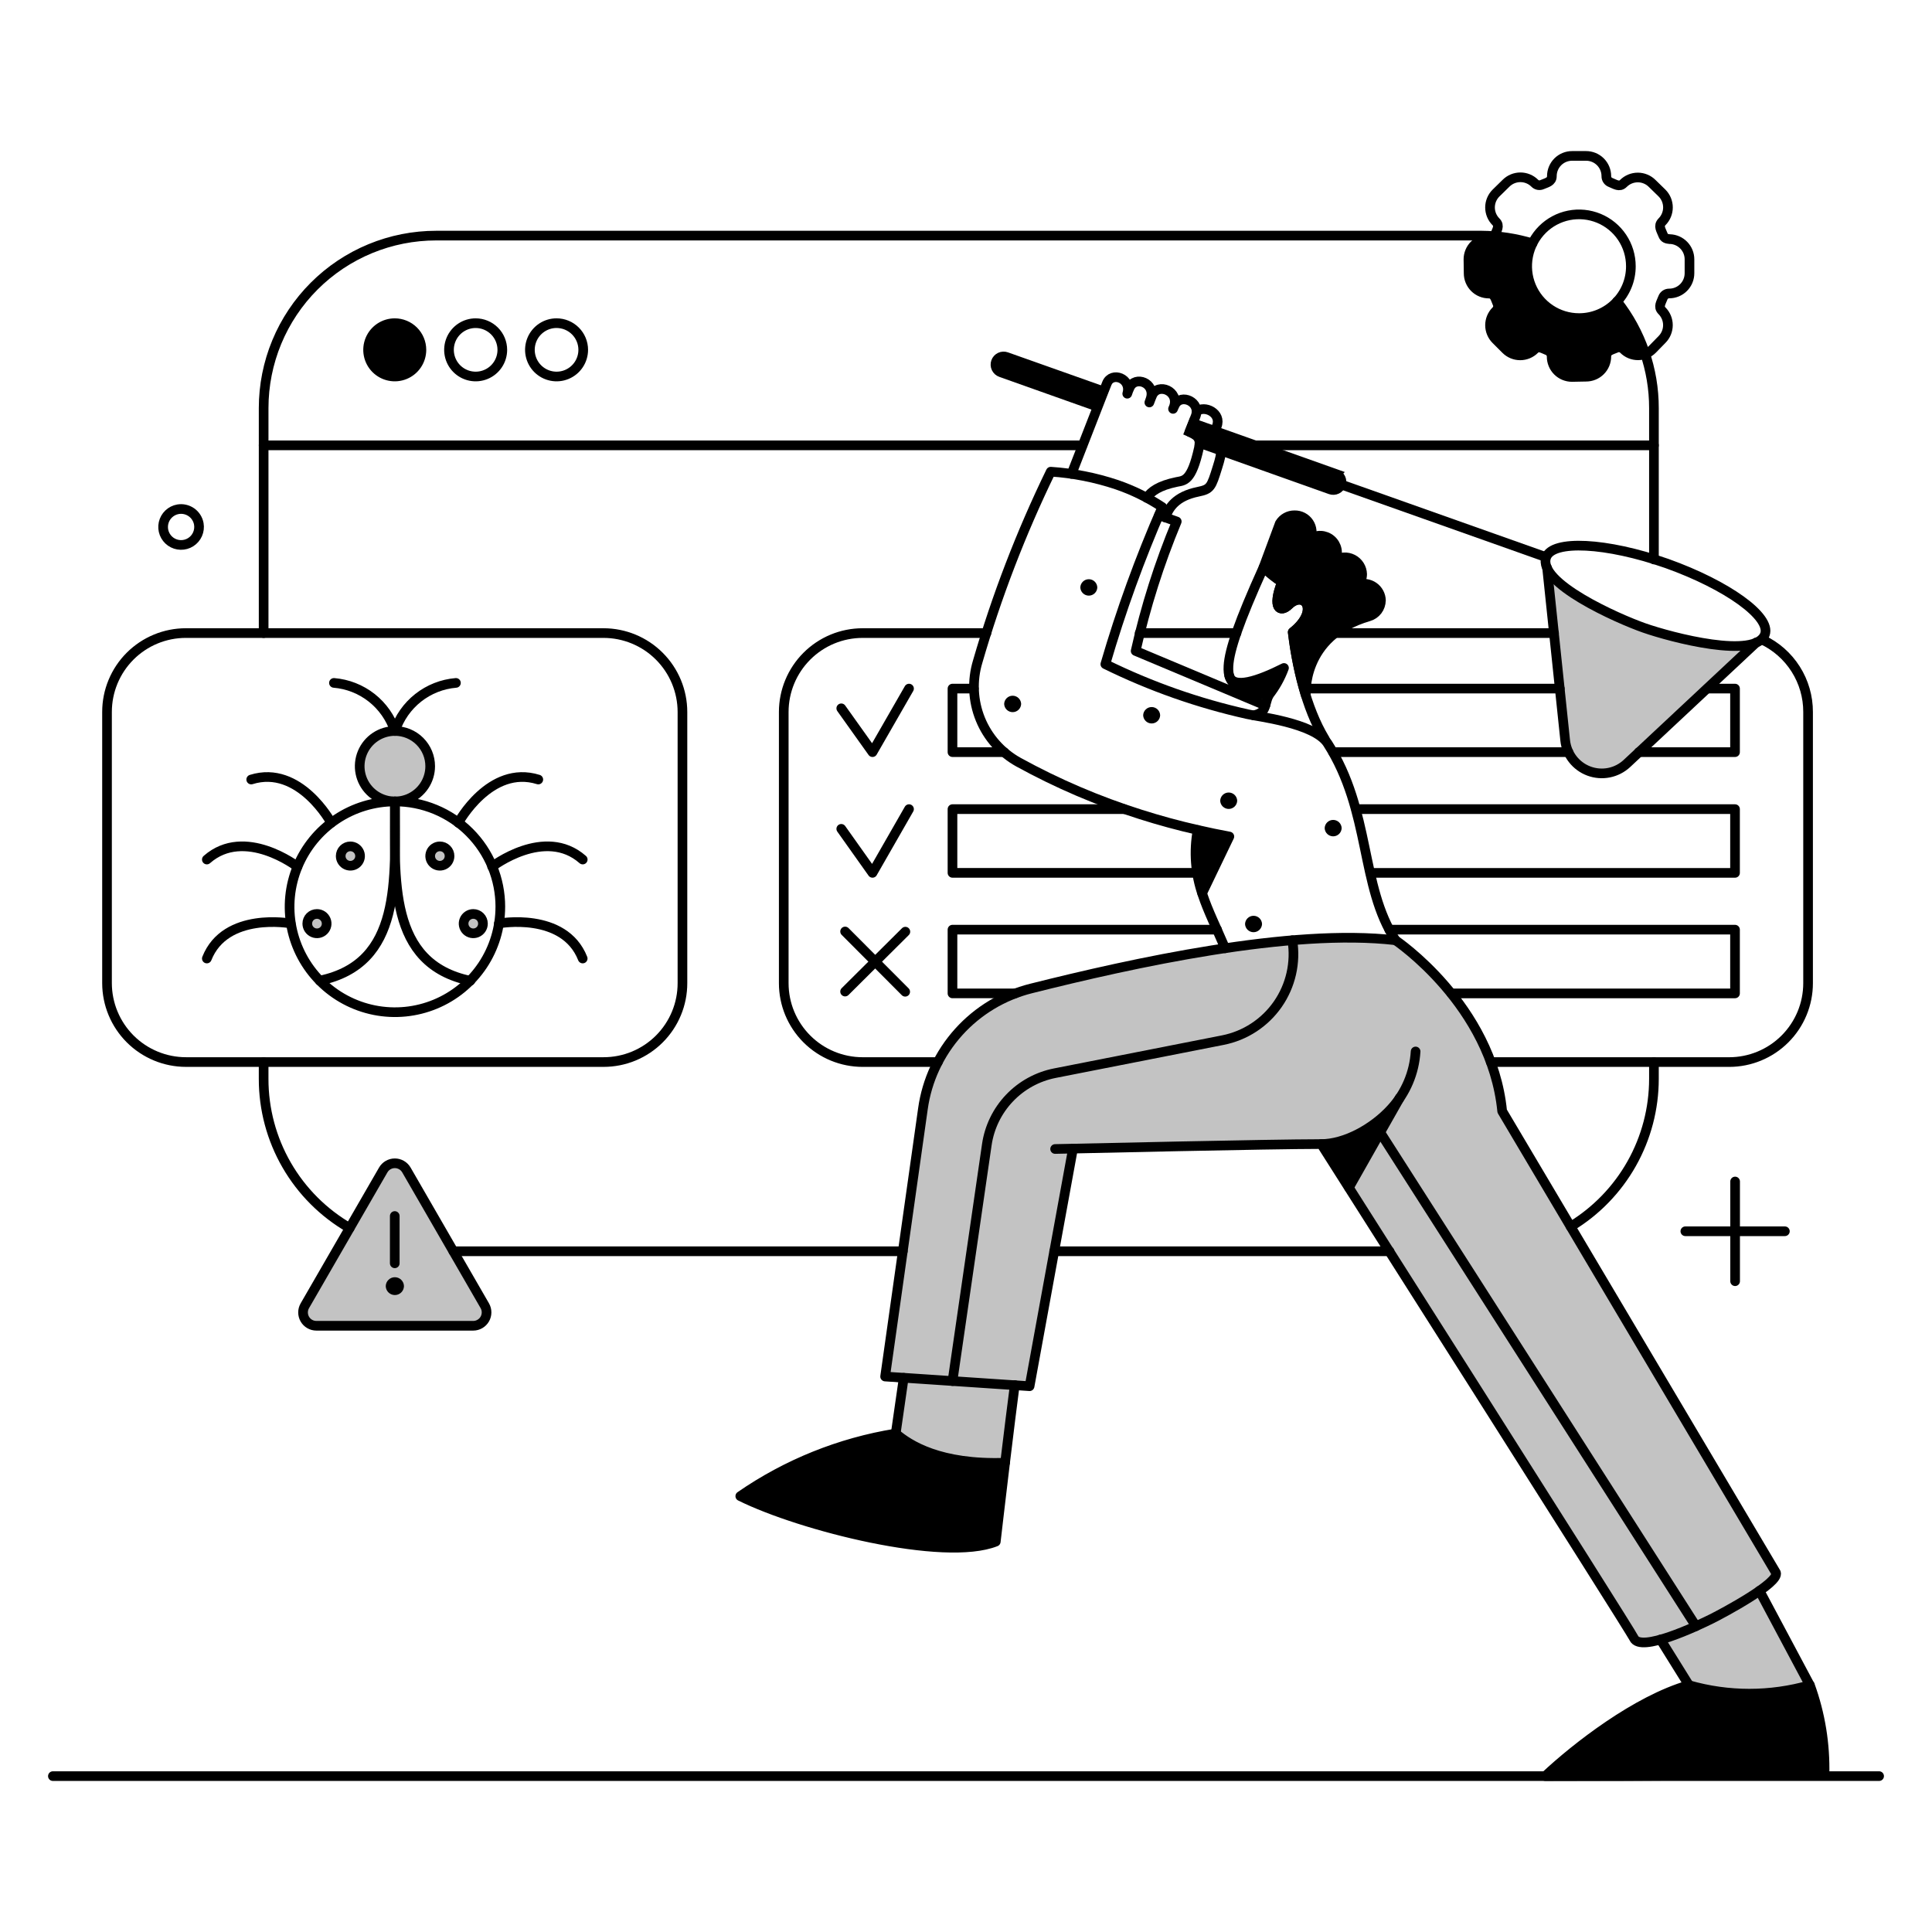 <svg xmlns="http://www.w3.org/2000/svg" fill="none" viewBox="-0.5 -0.5 200 200" id="Fixing-Bugs--Streamline-Bangalore">
  <desc>
    Fixing Bugs Streamline Illustration: https://streamlinehq.com
  </desc>
  <g id="Development-Fixing-bugs-01">
    <g id="color 2">
      <path id="Vector" fill="#c3c3c3" d="M181.655 164.18c1.118 -0.775 1.867 -1.477 1.692 -1.878l-28.339 -47.773c-0.907 -9.686 -10.161 -17.676 -11.044 -17.676 -10.929 -1.269 -27.042 2.319 -37.71 4.975 -2.893 0.73 -5.504 2.305 -7.501 4.523 -1.996 2.219 -3.288 4.981 -3.71 7.935l-3.913 27.715 1.911 0.129 -0.814 5.771c1.399 1.194 4.555 3.251 11.323 3.024 0.377 -3.112 0.773 -6.319 1.001 -8.024l1.551 0.1 4.478 -24.614s20.455 -0.473 25.692 -0.473c2.41 0 5.861 -1.731 7.922 -4.398l-5.049 8.916c8.186 12.855 29.17 45.882 29.492 46.62 0.278 0.628 1.454 0.515 2.748 0.163l2.923 4.714c4.096 1.173 8.441 1.173 12.537 0l-5.19 -9.75Z" stroke-width="1"></path>
      <path id="Vector_2" fill="#c3c3c3" d="M32.255 136.743c-0.244 0.001 -0.483 -0.063 -0.694 -0.185 -0.211 -0.121 -0.386 -0.297 -0.507 -0.507 -0.121 -0.212 -0.184 -0.451 -0.183 -0.695 0.001 -0.244 0.067 -0.483 0.19 -0.693l8.11 -14.046c0.121 -0.211 0.296 -0.387 0.507 -0.508 0.211 -0.122 0.45 -0.187 0.694 -0.187 0.244 0 0.483 0.065 0.694 0.187 0.211 0.121 0.386 0.298 0.507 0.508l8.11 14.046c0.121 0.21 0.186 0.449 0.186 0.692 0 0.243 -0.063 0.482 -0.184 0.693 -0.121 0.21 -0.295 0.385 -0.505 0.507 -0.21 0.122 -0.448 0.187 -0.691 0.188H32.255Z" stroke-width="1"></path>
      <path id="Vector_3" fill="#c3c3c3" d="M169.694 64.526c-5.161 -1.815 -9.169 -4.367 -10.039 -6.239l1.872 17.865c0.075 0.705 0.343 1.374 0.778 1.934 0.434 0.56 1.016 0.988 1.68 1.235 0.664 0.247 1.383 0.305 2.078 0.166 0.696 -0.139 1.337 -0.469 1.855 -0.953l13.404 -12.537c-1.928 0.835 -6.56 0.305 -11.627 -1.472Z" stroke-width="1"></path>
      <path id="Vector_4" fill="#c3c3c3" d="M44.033 78.818c0 0.722 -0.214 1.427 -0.615 2.027 -0.401 0.6 -0.971 1.068 -1.637 1.344 -0.667 0.276 -1.4 0.348 -2.108 0.208 -0.708 -0.141 -1.358 -0.488 -1.868 -0.998 -0.51 -0.51 -0.858 -1.16 -0.999 -1.868 -0.141 -0.708 -0.069 -1.441 0.208 -2.108 0.276 -0.667 0.744 -1.237 1.344 -1.637 0.6 -0.401 1.306 -0.615 2.027 -0.615 0.968 0 1.895 0.385 2.579 1.069s1.069 1.612 1.069 2.579Z" stroke-width="1"></path>
      <path id="Vector_5" fill="#c3c3c3" d="M46.037 88.119c0 0.198 -0.059 0.392 -0.169 0.557 -0.11 0.165 -0.267 0.293 -0.45 0.369 -0.183 0.076 -0.385 0.096 -0.579 0.057 -0.194 -0.039 -0.373 -0.134 -0.513 -0.274 -0.14 -0.14 -0.236 -0.319 -0.274 -0.513 -0.039 -0.194 -0.019 -0.396 0.057 -0.579 0.076 -0.183 0.204 -0.34 0.369 -0.45 0.165 -0.11 0.358 -0.169 0.557 -0.169 0.132 -0.001 0.263 0.024 0.385 0.074 0.122 0.05 0.233 0.124 0.326 0.217 0.093 0.093 0.167 0.204 0.217 0.326 0.05 0.122 0.075 0.253 0.074 0.384Z" stroke-width="1"></path>
      <path id="Vector_6" fill="#c3c3c3" d="M49.496 95.114c0 0.198 -0.059 0.392 -0.169 0.557 -0.11 0.165 -0.267 0.293 -0.45 0.369 -0.183 0.076 -0.385 0.096 -0.579 0.057 -0.194 -0.039 -0.373 -0.134 -0.513 -0.274 -0.14 -0.14 -0.236 -0.319 -0.274 -0.513 -0.039 -0.194 -0.019 -0.396 0.057 -0.579 0.076 -0.183 0.204 -0.34 0.369 -0.45 0.165 -0.11 0.358 -0.169 0.557 -0.169 0.132 -0.001 0.262 0.024 0.384 0.074 0.122 0.05 0.233 0.124 0.326 0.217 0.093 0.093 0.167 0.204 0.217 0.326 0.05 0.122 0.075 0.253 0.074 0.385Z" stroke-width="1"></path>
      <path id="Vector_7" fill="#c3c3c3" d="M34.769 88.119c0 0.198 0.059 0.392 0.169 0.557 0.11 0.165 0.267 0.293 0.45 0.369 0.183 0.076 0.384 0.096 0.579 0.057 0.194 -0.039 0.373 -0.134 0.513 -0.274 0.14 -0.14 0.236 -0.319 0.274 -0.513 0.039 -0.194 0.019 -0.396 -0.057 -0.579 -0.076 -0.183 -0.204 -0.34 -0.369 -0.45 -0.165 -0.11 -0.358 -0.169 -0.557 -0.169 -0.132 -0.001 -0.262 0.024 -0.384 0.074 -0.122 0.05 -0.233 0.124 -0.326 0.217 -0.093 0.093 -0.167 0.204 -0.217 0.326 -0.05 0.122 -0.075 0.253 -0.074 0.384Z" stroke-width="1"></path>
      <path id="Vector_8" fill="#c3c3c3" d="M31.31 95.114c0 0.198 0.059 0.392 0.169 0.557 0.11 0.165 0.267 0.293 0.45 0.369 0.183 0.076 0.385 0.096 0.579 0.057 0.194 -0.039 0.373 -0.134 0.513 -0.274 0.14 -0.14 0.236 -0.319 0.274 -0.513 0.039 -0.194 0.019 -0.396 -0.057 -0.579 -0.076 -0.183 -0.204 -0.34 -0.369 -0.45 -0.165 -0.11 -0.358 -0.169 -0.557 -0.169 -0.132 -0.001 -0.263 0.024 -0.385 0.074 -0.122 0.05 -0.233 0.124 -0.326 0.217 -0.093 0.093 -0.167 0.204 -0.217 0.326 -0.05 0.122 -0.075 0.253 -0.074 0.385Z" stroke-width="1"></path>
    </g>
    <g id="color 1">
      <path id="Vector_9" fill="#000000" d="M140.108 60.026c0.255 -0.308 0.396 -0.695 0.398 -1.095 -0.01 -0.319 -0.105 -0.629 -0.276 -0.899 -0.17 -0.27 -0.409 -0.489 -0.693 -0.636 -0.283 -0.146 -0.6 -0.215 -0.918 -0.198 -0.318 0.017 -0.627 0.119 -0.893 0.295 0.174 -0.35 0.227 -0.749 0.149 -1.132 -0.079 -0.383 -0.282 -0.73 -0.579 -0.984 -0.298 -0.254 -0.672 -0.402 -1.063 -0.419 -0.39 -0.017 -0.776 0.096 -1.095 0.323 0.117 -0.267 0.166 -0.56 0.141 -0.851 -0.025 -0.291 -0.123 -0.571 -0.286 -0.814 -0.161 -0.243 -0.382 -0.441 -0.642 -0.577 -0.259 -0.135 -0.548 -0.203 -0.84 -0.197 -0.307 -0.004 -0.61 0.073 -0.879 0.222 -0.269 0.149 -0.494 0.366 -0.653 0.629l-1.683 4.537c0.582 0.575 1.222 1.088 1.909 1.531 -1.078 2.76 -0.151 3.195 0.697 2.363 1.592 -1.569 3.271 0.548 0.416 2.817 0.256 2.223 0.711 4.419 1.361 6.56 0 0 -0.548 -6.239 6.503 -8.186 0.225 -0.063 0.435 -0.171 0.617 -0.318 0.182 -0.146 0.332 -0.328 0.443 -0.535 0.109 -0.206 0.177 -0.432 0.197 -0.665 0.02 -0.233 -0.007 -0.467 -0.08 -0.689 -0.073 -0.222 -0.19 -0.427 -0.343 -0.603 -0.154 -0.176 -0.342 -0.318 -0.553 -0.419 -0.211 -0.101 -0.44 -0.159 -0.673 -0.169 -0.234 -0.01 -0.467 0.027 -0.686 0.109l-0.001 -0.002Z" stroke-width="1"></path>
      <path id="Vector_10" fill="#000000" d="M126.763 69.46c0.024 0.144 0.069 0.284 0.132 0.416 0.359 0.775 2.231 1.323 3.932 1.607 0.679 -0.854 1.216 -1.812 1.592 -2.836 -2.672 1.342 -5.259 2.231 -5.657 0.813Z" stroke-width="1"></path>
      <path id="Vector_11" fill="#000000" d="M123.493 85.428c-0.404 2.187 -0.243 4.441 0.47 6.548l2.798 -5.861c-1.076 -0.205 -2.164 -0.434 -3.268 -0.688Z" stroke-width="1"></path>
      <path id="Vector_12" fill="#000000" d="M188.372 183.23c-9.396 0.019 -16.939 0.132 -28.906 0.132 3.233 -3.025 9.434 -7.846 14.859 -9.415 4.096 1.173 8.441 1.173 12.537 0 1.079 2.973 1.59 6.121 1.509 9.282Z" stroke-width="1"></path>
      <path id="Vector_13" fill="#000000" d="M92.237 147.897c-5.785 0.936 -11.287 3.152 -16.107 6.484 6.295 3.119 21.079 6.844 26.448 4.707 0.057 -0.473 0.492 -4.254 0.964 -8.167 -6.764 0.227 -9.921 -1.834 -11.305 -3.025Z" stroke-width="1"></path>
      <path id="Vector_14" fill="#000000" d="m113.717 40.006 -0.662 1.569 -9.944 -3.535c-0.104 -0.037 -0.201 -0.095 -0.284 -0.169 -0.082 -0.074 -0.148 -0.164 -0.196 -0.265 -0.048 -0.1 -0.076 -0.209 -0.081 -0.32 -0.006 -0.111 0.011 -0.222 0.048 -0.326 0.037 -0.104 0.095 -0.201 0.169 -0.283 0.075 -0.082 0.164 -0.149 0.265 -0.197 0.1 -0.048 0.209 -0.075 0.319 -0.08 0.11 -0.006 0.222 0.011 0.326 0.048l10.039 3.558Z" stroke-width="1"></path>
      <path id="Vector_15" fill="#000000" d="m137.802 48.57 -14.803 -5.256c-0.113 0.284 -0.227 0.567 -0.359 0.889 0.775 0.321 1.059 0.624 1.04 1.153l13.555 4.821c0.213 0.075 0.447 0.063 0.651 -0.035 0.204 -0.098 0.361 -0.272 0.436 -0.485 0.076 -0.213 0.063 -0.447 -0.035 -0.651 -0.098 -0.204 -0.272 -0.361 -0.485 -0.436Z" stroke-width="1"></path>
      <path id="Vector_16" fill="#000000" d="M43.125 35.715c0 0.546 -0.162 1.08 -0.465 1.533 -0.303 0.454 -0.734 0.808 -1.239 1.017 -0.504 0.209 -1.059 0.264 -1.595 0.157 -0.535 -0.106 -1.027 -0.369 -1.413 -0.755 -0.386 -0.386 -0.649 -0.878 -0.755 -1.413 -0.106 -0.535 -0.052 -1.09 0.157 -1.595 0.209 -0.504 0.563 -0.935 1.017 -1.239 0.454 -0.303 0.988 -0.465 1.533 -0.465 0.732 0.001 1.433 0.292 1.951 0.809 0.517 0.517 0.809 1.219 0.809 1.951Z" stroke-width="1"></path>
      <path id="Vector_17" fill="#000000" d="M166.877 30.686c-0.5 0.55 -1.11 0.99 -1.791 1.289 -0.681 0.3 -1.417 0.453 -2.16 0.45 -0.913 -0 -1.811 -0.234 -2.609 -0.678 -0.797 -0.444 -1.469 -1.085 -1.949 -1.861 -0.481 -0.776 -0.755 -1.662 -0.798 -2.574 -0.043 -0.912 0.148 -1.82 0.554 -2.638 -1.293 -0.391 -2.624 -0.638 -3.97 -0.737 -0.062 0.093 -0.146 0.17 -0.246 0.222 -0.099 0.052 -0.209 0.079 -0.321 0.077 -0.276 -0.001 -0.549 0.052 -0.804 0.157 -0.256 0.105 -0.488 0.26 -0.683 0.455 -0.195 0.195 -0.349 0.427 -0.455 0.682 -0.104 0.255 -0.158 0.529 -0.157 0.804v1.437c0.002 0.56 0.227 1.097 0.624 1.492 0.983 1.002 1.834 0.265 2.136 1.059 0.189 0.492 0.51 0.926 0.095 1.342 -0.394 0.397 -0.616 0.933 -0.616 1.492 0 0.559 0.222 1.096 0.616 1.492l1.021 1.021c0.397 0.394 0.933 0.614 1.492 0.614s1.095 -0.221 1.492 -0.614c0.098 -0.096 0.222 -0.159 0.356 -0.182 0.134 -0.023 0.273 -0.005 0.397 0.052 0.478 0.217 1.021 0.298 1.021 0.889 -0.001 0.276 0.053 0.549 0.158 0.804 0.104 0.255 0.26 0.486 0.455 0.681 0.195 0.195 0.427 0.349 0.682 0.454 0.255 0.105 0.528 0.158 0.804 0.157h1.437c0.56 -0.001 1.097 -0.225 1.492 -0.622 1.002 -1.002 0.265 -1.834 1.059 -2.136 0.473 -0.17 0.926 -0.51 1.342 -0.095 0.29 0.294 0.659 0.496 1.063 0.58 0.404 0.084 0.824 0.047 1.206 -0.107 -0.662 -1.974 -1.658 -3.821 -2.943 -5.459Z" stroke-width="1"></path>
      <path id="Vector_18" fill="#000000" d="M40.819 132.64c-0.005 0.114 -0.055 0.222 -0.137 0.3 -0.083 0.08 -0.193 0.123 -0.307 0.123s-0.224 -0.044 -0.307 -0.123c-0.083 -0.079 -0.132 -0.186 -0.137 -0.3 0.005 -0.114 0.055 -0.222 0.137 -0.3 0.083 -0.08 0.193 -0.123 0.307 -0.123 0.114 0 0.224 0.044 0.307 0.123 0.083 0.079 0.132 0.186 0.137 0.3Z" stroke-width="1"></path>
      <path id="Vector_19" fill="#000000" d="M130.146 95.152c-0.008 0.228 -0.103 0.444 -0.268 0.603 -0.164 0.159 -0.383 0.247 -0.612 0.247 -0.228 0 -0.447 -0.089 -0.611 -0.247 -0.164 -0.159 -0.26 -0.375 -0.268 -0.603 0.008 -0.228 0.103 -0.444 0.268 -0.603 0.164 -0.159 0.383 -0.247 0.611 -0.247 0.229 0 0.448 0.089 0.612 0.247 0.164 0.159 0.26 0.375 0.268 0.603Z" stroke-width="1"></path>
      <path id="Vector_20" fill="#000000" d="M138.388 85.227c-0.008 0.228 -0.103 0.444 -0.268 0.603 -0.164 0.159 -0.383 0.247 -0.612 0.247 -0.228 0 -0.447 -0.089 -0.611 -0.247 -0.164 -0.159 -0.26 -0.375 -0.268 -0.603 0.008 -0.228 0.103 -0.444 0.268 -0.603 0.164 -0.159 0.383 -0.247 0.611 -0.247 0.229 0 0.448 0.089 0.612 0.247 0.164 0.159 0.26 0.375 0.268 0.603Z" stroke-width="1"></path>
      <path id="Vector_21" fill="#000000" d="M127.574 82.391c-0.008 0.228 -0.103 0.444 -0.268 0.603 -0.164 0.159 -0.383 0.247 -0.612 0.247 -0.228 0 -0.447 -0.089 -0.611 -0.247 -0.164 -0.159 -0.26 -0.375 -0.268 -0.603 0.008 -0.228 0.103 -0.444 0.268 -0.603 0.164 -0.159 0.383 -0.247 0.611 -0.247 0.229 0 0.448 0.089 0.612 0.247 0.164 0.159 0.26 0.375 0.268 0.603Z" stroke-width="1"></path>
      <path id="Vector_22" fill="#000000" d="M119.599 73.543c-0.008 0.228 -0.103 0.444 -0.268 0.603 -0.164 0.159 -0.383 0.247 -0.612 0.247 -0.228 0 -0.447 -0.089 -0.611 -0.247 -0.164 -0.159 -0.26 -0.375 -0.268 -0.603 0.008 -0.228 0.103 -0.444 0.268 -0.603 0.164 -0.159 0.383 -0.247 0.611 -0.247 0.229 0 0.448 0.089 0.612 0.247 0.164 0.159 0.26 0.375 0.268 0.603Z" stroke-width="1"></path>
      <path id="Vector_23" fill="#000000" d="M105.209 72.371c-0.008 0.228 -0.103 0.444 -0.268 0.603 -0.164 0.159 -0.383 0.247 -0.612 0.247 -0.228 0 -0.447 -0.089 -0.611 -0.247 -0.164 -0.159 -0.26 -0.375 -0.268 -0.603 0.008 -0.228 0.103 -0.444 0.268 -0.603 0.164 -0.159 0.383 -0.247 0.611 -0.247 0.229 0 0.448 0.089 0.612 0.247 0.164 0.159 0.26 0.375 0.268 0.603Z" stroke-width="1"></path>
      <path id="Vector_24" fill="#000000" d="M113.093 60.31c-0.008 0.228 -0.103 0.444 -0.268 0.603 -0.164 0.159 -0.383 0.247 -0.611 0.247 -0.229 0 -0.448 -0.089 -0.612 -0.247 -0.164 -0.159 -0.26 -0.375 -0.268 -0.603 0.008 -0.228 0.103 -0.444 0.268 -0.603 0.164 -0.159 0.383 -0.247 0.612 -0.247 0.228 0 0.447 0.089 0.611 0.247 0.164 0.159 0.26 0.375 0.268 0.603Z" stroke-width="1"></path>
      <path id="Vector_25" fill="#000000" d="M136.27 117.932s1.095 1.701 2.874 4.499l5.256 -9.282c-1.816 2.669 -5.331 4.764 -8.129 4.783Z" stroke-width="1"></path>
    </g>
    <g id="outlines">
      <path id="Vector_26" stroke="#000000" d="m113.717 40.006 -0.662 1.569 -9.944 -3.535c-0.104 -0.037 -0.201 -0.095 -0.284 -0.169 -0.082 -0.074 -0.148 -0.164 -0.196 -0.265 -0.048 -0.1 -0.076 -0.209 -0.081 -0.32 -0.006 -0.111 0.011 -0.222 0.048 -0.326 0.037 -0.104 0.095 -0.201 0.169 -0.283 0.075 -0.082 0.164 -0.149 0.265 -0.197 0.1 -0.048 0.209 -0.075 0.319 -0.08 0.11 -0.006 0.222 0.011 0.326 0.048l10.039 3.558Z" stroke-width="1"></path>
      <path id="Vector_27" stroke="#000000" d="M40.819 132.64c-0.005 0.114 -0.055 0.222 -0.137 0.3 -0.083 0.08 -0.193 0.123 -0.307 0.123s-0.224 -0.044 -0.307 -0.123c-0.083 -0.079 -0.132 -0.186 -0.137 -0.3 0.005 -0.114 0.055 -0.222 0.137 -0.3 0.083 -0.08 0.193 -0.123 0.307 -0.123 0.114 0 0.224 0.044 0.307 0.123 0.083 0.079 0.132 0.186 0.137 0.3Z" stroke-width="1"></path>
      <path id="Vector_28" stroke="#000000" d="m137.802 48.57 -14.803 -5.256c-0.113 0.284 -0.227 0.567 -0.359 0.889 0.775 0.321 1.059 0.624 1.04 1.153l13.555 4.821c0.213 0.075 0.447 0.063 0.651 -0.035 0.204 -0.098 0.361 -0.272 0.436 -0.485 0.076 -0.213 0.063 -0.447 -0.035 -0.651 -0.098 -0.204 -0.272 -0.361 -0.485 -0.436Z" stroke-width="1"></path>
      <path id="Vector_29" stroke="#000000" stroke-linecap="round" stroke-linejoin="round" d="M4.975 183.363h189.05" stroke-width="1"></path>
      <path id="Vector_30" stroke="#000000" stroke-linecap="round" stroke-linejoin="round" d="M35.696 126.629c-2.71 -1.565 -4.961 -3.817 -6.524 -6.528 -1.563 -2.711 -2.384 -5.787 -2.381 -8.917v-1.739" stroke-width="1"></path>
      <path id="Vector_31" stroke="#000000" stroke-linecap="round" stroke-linejoin="round" d="M92.959 129.03H46.434" stroke-width="1"></path>
      <path id="Vector_32" stroke="#000000" stroke-linecap="round" stroke-linejoin="round" d="M143.341 129.03h-34.71" stroke-width="1"></path>
      <path id="Vector_33" stroke="#000000" stroke-linecap="round" stroke-linejoin="round" d="M170.715 109.444v1.739c-0.001 3.076 -0.794 6.098 -2.304 8.778 -1.51 2.679 -3.685 4.923 -6.316 6.516" stroke-width="1"></path>
      <path id="Vector_34" stroke="#000000" stroke-linecap="round" stroke-linejoin="round" d="M123.434 89.858h-25.333v-6.598h17.79" stroke-width="1"></path>
      <path id="Vector_35" stroke="#000000" stroke-linecap="round" stroke-linejoin="round" d="M103.451 77.362h-5.35v-6.579h2.212" stroke-width="1"></path>
      <path id="Vector_36" stroke="#000000" stroke-linecap="round" stroke-linejoin="round" d="M134.682 70.783h26.288m-23.471 6.579h24.366" stroke-width="1"></path>
      <path id="Vector_37" stroke="#000000" stroke-linecap="round" stroke-linejoin="round" d="M176.248 70.783h2.861v6.579h-9.956" stroke-width="1"></path>
      <path id="Vector_38" stroke="#000000" stroke-linecap="round" stroke-linejoin="round" d="M139.881 83.261h39.228v6.598h-37.753" stroke-width="1"></path>
      <path id="Vector_39" stroke="#000000" stroke-linecap="round" stroke-linejoin="round" d="M104.604 102.336h-6.503v-6.598h27.393" stroke-width="1"></path>
      <path id="Vector_40" stroke="#000000" stroke-linecap="round" stroke-linejoin="round" d="M143.322 95.738h35.787v6.598h-29.359" stroke-width="1"></path>
      <path id="Vector_41" stroke="#000000" stroke-linecap="round" stroke-linejoin="round" d="M137.631 65.036h22.743" stroke-width="1"></path>
      <path id="Vector_42" stroke="#000000" stroke-linecap="round" stroke-linejoin="round" d="M117.479 65.036h10.02" stroke-width="1"></path>
      <path id="Vector_43" stroke="#000000" stroke-linecap="round" stroke-linejoin="round" d="M101.617 65.036H88.8c-2.166 0 -4.243 0.861 -5.774 2.393 -1.531 1.532 -2.392 3.608 -2.393 5.774v28.074c0 2.166 0.861 4.243 2.393 5.774 1.532 1.532 3.609 2.392 5.774 2.393h7.789" stroke-width="1"></path>
      <path id="Vector_44" stroke="#000000" stroke-linecap="round" stroke-linejoin="round" d="M181.926 65.717c1.422 0.667 2.623 1.725 3.464 3.052 0.841 1.326 1.286 2.865 1.282 4.435v28.074c0 2.166 -0.861 4.243 -2.393 5.774 -1.531 1.532 -3.608 2.392 -5.774 2.393h-24.676" stroke-width="1"></path>
      <path id="Vector_45" stroke="#000000" stroke-linecap="round" stroke-linejoin="round" d="m129.495 45.602 41.22 0" stroke-width="1"></path>
      <path id="Vector_46" stroke="#000000" stroke-linecap="round" stroke-linejoin="round" d="M26.791 45.602h84.751" stroke-width="1"></path>
      <path id="Vector_47" stroke="#000000" stroke-linecap="round" stroke-linejoin="round" d="m86.588 72.825 3.233 4.537 3.781 -6.579" stroke-width="1"></path>
      <path id="Vector_48" stroke="#000000" stroke-linecap="round" stroke-linejoin="round" d="m86.588 85.302 3.233 4.556 3.781 -6.598" stroke-width="1"></path>
      <path id="Vector_49" stroke="#000000" stroke-linecap="round" stroke-linejoin="round" d="M142.452 61.652c-0.003 0.377 -0.128 0.743 -0.356 1.042 -0.229 0.3 -0.548 0.518 -0.91 0.621 -7.023 2.05 -6.503 8.186 -6.503 8.186 -0.65 -2.141 -1.104 -4.337 -1.361 -6.56 2.855 -2.269 1.176 -4.378 -0.416 -2.817 -0.849 0.834 -1.777 0.398 -0.697 -2.363 -0.688 -0.443 -1.327 -0.956 -1.909 -1.531l1.683 -4.537c0.159 -0.263 0.384 -0.48 0.653 -0.629 0.269 -0.149 0.571 -0.226 0.879 -0.222 0.293 -0.006 0.581 0.061 0.841 0.197 0.259 0.135 0.48 0.333 0.642 0.577 0.162 0.243 0.26 0.523 0.285 0.814 0.026 0.291 -0.023 0.584 -0.141 0.851 0.318 -0.227 0.704 -0.341 1.095 -0.323 0.39 0.017 0.764 0.165 1.062 0.419 0.298 0.254 0.501 0.601 0.579 0.984 0.078 0.383 0.026 0.782 -0.149 1.132 0.266 -0.176 0.574 -0.278 0.893 -0.295 0.318 -0.017 0.636 0.051 0.919 0.198 0.283 0.146 0.522 0.366 0.693 0.636 0.17 0.27 0.265 0.58 0.275 0.899 -0.002 0.4 -0.143 0.787 -0.398 1.095 0.263 -0.09 0.543 -0.118 0.819 -0.08 0.276 0.038 0.538 0.141 0.766 0.299 0.229 0.159 0.416 0.369 0.548 0.613 0.132 0.245 0.205 0.517 0.212 0.795v0Z" stroke-width="1"></path>
      <path id="Vector_50" stroke="#000000" stroke-linecap="round" stroke-linejoin="round" d="M136.648 76.018c-2.004 -3.308 -2.911 -7.694 -3.327 -11.078 2.855 -2.269 1.172 -4.386 -0.416 -2.817 -0.851 0.832 -1.777 0.398 -0.697 -2.363 -0.68 -0.454 -1.318 -0.966 -1.909 -1.531 -2.558 5.666 -3.534 8.546 -3.63 10.213 -0.111 1.96 0.951 2.504 4.159 3.04 -0.477 1.05 -0.164 1.772 -1.551 2.069" stroke-width="1"></path>
      <path id="Vector_51" stroke="#000000" stroke-linecap="round" stroke-linejoin="round" d="M130.826 71.483c0.679 -0.854 1.216 -1.812 1.592 -2.836 -2.666 1.342 -5.267 2.224 -5.664 0.806" stroke-width="1"></path>
      <path id="Vector_52" stroke="#000000" stroke-linecap="round" stroke-linejoin="round" d="M126.326 97.666c-0.903 -2.12 -1.771 -3.845 -2.339 -5.56 -0.748 -2.148 -0.922 -4.455 -0.504 -6.691 -1.954 -0.441 -3.944 -0.98 -5.909 -1.606 -4.377 -1.381 -8.607 -3.191 -12.629 -5.403 -1.792 -0.989 -3.189 -2.564 -3.96 -4.459 -0.77 -1.896 -0.868 -3.999 -0.275 -5.957 1.957 -6.757 4.487 -13.334 7.562 -19.661 2.325 0.152 4.621 0.604 6.831 1.344 1.667 0.569 3.253 1.35 4.72 2.323 -2.314 5.287 -4.284 10.717 -5.898 16.258 4.679 2.303 9.618 4.041 14.708 5.177 0.925 0.231 6.941 0.905 8.299 3.025 4.515 7.047 3.346 14.765 7.033 20.38" stroke-width="1"></path>
      <path id="Vector_53" stroke="#000000" stroke-linecap="round" stroke-linejoin="round" d="m108.726 118.443 1.85 -0.039" stroke-width="1"></path>
      <path id="Vector_54" stroke="#000000" stroke-linecap="round" stroke-linejoin="round" d="M188.372 183.23c-9.396 0.019 -16.939 0.132 -28.906 0.132 3.233 -3.025 9.434 -7.846 14.859 -9.415 4.096 1.173 8.441 1.173 12.537 0 1.079 2.973 1.59 6.121 1.509 9.282v0Z" stroke-width="1"></path>
      <path id="Vector_55" stroke="#000000" stroke-linecap="round" stroke-linejoin="round" d="m174.326 173.929 -2.93 -4.707" stroke-width="1"></path>
      <path id="Vector_56" stroke="#000000" stroke-linecap="round" stroke-linejoin="round" d="m183.344 162.302 -28.339 -47.773c-1.095 -11.022 -11.044 -17.695 -11.044 -17.695 -10.833 -1.267 -27.242 2.363 -37.71 4.991 -2.898 0.721 -5.514 2.293 -7.512 4.513 -1.998 2.22 -3.286 4.987 -3.698 7.945l-3.913 27.715 14.954 1.002L110.575 118.405c0.108 0 20.472 -0.472 25.695 -0.472 0 0 32.046 50.408 32.365 51.138 0.675 1.539 6.567 -1.253 8.065 -1.998 1.192 -0.596 7.075 -3.739 6.643 -4.771Z" stroke-width="1"></path>
      <path id="Vector_57" stroke="#000000" stroke-linecap="round" stroke-linejoin="round" d="m181.642 164.174 5.199 9.755" stroke-width="1"></path>
      <path id="Vector_58" stroke="#000000" stroke-linecap="round" stroke-linejoin="round" d="M104.548 142.882c-0.227 1.701 -0.624 4.915 -1.002 8.035" stroke-width="1"></path>
      <path id="Vector_59" stroke="#000000" stroke-linecap="round" stroke-linejoin="round" d="M92.223 147.898c-5.778 0.938 -11.275 3.153 -16.089 6.483 6.295 3.119 21.079 6.844 26.448 4.707 0.057 -0.473 0.492 -4.254 0.964 -8.167 -6.763 0.227 -9.922 -1.832 -11.323 -3.024Z" stroke-width="1"></path>
      <path id="Vector_60" stroke="#000000" stroke-linecap="round" stroke-linejoin="round" d="m92.223 147.898 0.831 -5.767" stroke-width="1"></path>
      <path id="Vector_61" stroke="#000000" stroke-linecap="round" stroke-linejoin="round" d="M123.358 42.104c0.832 -0.718 2.645 0.169 2.098 1.531 -0.228 0.567 -0.398 1.002 -0.624 1.592 1.286 0.548 1.211 1.002 0.697 2.647 -0.641 2.061 -0.718 2.269 -2.004 2.533 -2.312 0.47 -3.055 1.669 -3.378 2.668" stroke-width="1"></path>
      <path id="Vector_62" stroke="#000000" stroke-linecap="round" stroke-linejoin="round" d="m137.518 49.364 21.968 7.789" stroke-width="1"></path>
      <path id="Vector_63" stroke="#000000" stroke-linecap="round" stroke-linejoin="round" d="M172.057 57.833c-6.258 -2.189 -11.853 -2.477 -12.496 -0.643 -0.932 2.642 7.342 6.332 10.149 7.316 2.844 0.995 11.533 3.277 12.496 0.662 0.646 -1.834 -3.91 -5.104 -10.149 -7.335Z" stroke-width="1"></path>
      <path id="Vector_64" stroke="#000000" stroke-linecap="round" stroke-linejoin="round" d="m159.656 58.287 1.872 17.865c0.075 0.705 0.343 1.374 0.778 1.934 0.434 0.56 1.016 0.988 1.68 1.235 0.664 0.247 1.383 0.305 2.078 0.166 0.696 -0.139 1.337 -0.469 1.855 -0.953l13.404 -12.537" stroke-width="1"></path>
      <path id="Vector_65" stroke="#000000" stroke-linecap="round" stroke-linejoin="round" d="M43.125 35.715c0 0.546 -0.162 1.08 -0.465 1.533 -0.303 0.454 -0.734 0.808 -1.239 1.017 -0.504 0.209 -1.059 0.264 -1.595 0.157 -0.535 -0.106 -1.027 -0.369 -1.413 -0.755 -0.386 -0.386 -0.649 -0.878 -0.755 -1.413 -0.106 -0.535 -0.052 -1.09 0.157 -1.595 0.209 -0.504 0.563 -0.935 1.017 -1.239 0.454 -0.303 0.988 -0.465 1.533 -0.465 0.732 0.001 1.433 0.292 1.951 0.809 0.517 0.517 0.809 1.219 0.809 1.951Z" stroke-width="1"></path>
      <path id="Vector_66" stroke="#000000" stroke-linecap="round" stroke-linejoin="round" d="M51.5 35.715c0 0.546 -0.162 1.08 -0.465 1.533 -0.303 0.454 -0.734 0.808 -1.239 1.017 -0.504 0.209 -1.059 0.264 -1.595 0.157 -0.535 -0.106 -1.027 -0.369 -1.413 -0.755 -0.386 -0.386 -0.649 -0.878 -0.755 -1.413 -0.106 -0.535 -0.052 -1.09 0.157 -1.595 0.209 -0.504 0.563 -0.935 1.017 -1.239 0.454 -0.303 0.988 -0.465 1.533 -0.465 0.732 0.001 1.433 0.292 1.951 0.809 0.517 0.517 0.808 1.219 0.809 1.951Z" stroke-width="1"></path>
      <path id="Vector_67" stroke="#000000" stroke-linecap="round" stroke-linejoin="round" d="M59.875 35.715c0 0.546 -0.162 1.079 -0.465 1.533 -0.303 0.454 -0.734 0.808 -1.238 1.017 -0.504 0.209 -1.059 0.264 -1.594 0.157 -0.535 -0.106 -1.027 -0.369 -1.413 -0.755 -0.386 -0.386 -0.649 -0.877 -0.756 -1.413 -0.107 -0.535 -0.052 -1.09 0.156 -1.595 0.209 -0.504 0.562 -0.936 1.016 -1.239 0.454 -0.304 0.987 -0.466 1.533 -0.466 0.732 0 1.434 0.291 1.952 0.809 0.518 0.517 0.809 1.219 0.81 1.951v0Z" stroke-width="1"></path>
      <path id="Vector_68" stroke="#000000" stroke-linecap="round" stroke-linejoin="round" d="M51.292 93.375c0 2.157 -0.64 4.266 -1.838 6.06 -1.199 1.794 -2.902 3.192 -4.895 4.017 -1.993 0.826 -4.186 1.042 -6.302 0.621 -2.116 -0.421 -4.06 -1.46 -5.585 -2.985s-2.564 -3.469 -2.985 -5.585c-0.421 -2.116 -0.205 -4.309 0.621 -6.303 0.826 -1.993 2.224 -3.697 4.018 -4.895 1.794 -1.199 3.903 -1.838 6.06 -1.838 1.433 -0.001 2.852 0.28 4.176 0.828 1.324 0.548 2.527 1.351 3.54 2.364 1.013 1.013 1.817 2.216 2.364 3.54 0.548 1.324 0.829 2.743 0.828 4.176v0Z" stroke-width="1"></path>
      <path id="Vector_69" stroke="#000000" stroke-linecap="round" stroke-linejoin="round" d="M44.033 78.818c0 0.722 -0.214 1.427 -0.615 2.027 -0.401 0.6 -0.971 1.068 -1.637 1.344 -0.667 0.276 -1.4 0.348 -2.108 0.208 -0.708 -0.141 -1.358 -0.488 -1.868 -0.998 -0.51 -0.51 -0.858 -1.16 -0.999 -1.868 -0.141 -0.708 -0.069 -1.441 0.208 -2.108 0.276 -0.667 0.744 -1.237 1.344 -1.637 0.6 -0.401 1.306 -0.615 2.027 -0.615 0.968 0 1.895 0.385 2.579 1.069s1.069 1.612 1.069 2.579Z" stroke-width="1"></path>
      <path id="Vector_70" stroke="#000000" stroke-linecap="round" stroke-linejoin="round" d="M40.384 75.169c-0.449 -1.357 -1.287 -2.552 -2.409 -3.436 -1.123 -0.885 -2.481 -1.42 -3.905 -1.539" stroke-width="1"></path>
      <path id="Vector_71" stroke="#000000" stroke-linecap="round" stroke-linejoin="round" d="M40.384 75.169c0.449 -1.357 1.287 -2.552 2.409 -3.436 1.123 -0.885 2.481 -1.42 3.905 -1.539" stroke-width="1"></path>
      <path id="Vector_72" stroke="#000000" stroke-linecap="round" stroke-linejoin="round" d="M33.786 84.674s-3.271 -6.05 -8.28 -4.478" stroke-width="1"></path>
      <path id="Vector_73" stroke="#000000" stroke-linecap="round" stroke-linejoin="round" d="M30.289 89.216s-5.445 -4.197 -9.377 -0.737" stroke-width="1"></path>
      <path id="Vector_74" stroke="#000000" stroke-linecap="round" stroke-linejoin="round" d="M29.589 95.095s-6.749 -1.248 -8.677 3.63" stroke-width="1"></path>
      <path id="Vector_75" stroke="#000000" stroke-linecap="round" stroke-linejoin="round" d="M46.944 84.674s3.271 -6.05 8.28 -4.478" stroke-width="1"></path>
      <path id="Vector_76" stroke="#000000" stroke-linecap="round" stroke-linejoin="round" d="M50.447 89.216s5.445 -4.197 9.377 -0.737" stroke-width="1"></path>
      <path id="Vector_77" stroke="#000000" stroke-linecap="round" stroke-linejoin="round" d="M51.143 95.095s6.749 -1.248 8.677 3.63" stroke-width="1"></path>
      <path id="Vector_78" stroke="#000000" stroke-linecap="round" stroke-linejoin="round" d="M40.384 82.467c0 8.129 0.756 16.769 -7.789 18.546" stroke-width="1"></path>
      <path id="Vector_79" stroke="#000000" stroke-linecap="round" stroke-linejoin="round" d="M40.384 82.467c0 8.129 -0.737 16.788 7.808 18.565" stroke-width="1"></path>
      <path id="Vector_80" stroke="#000000" stroke-linecap="round" stroke-linejoin="round" d="M46.037 88.119c0 0.198 -0.059 0.392 -0.169 0.557 -0.11 0.165 -0.267 0.293 -0.45 0.369 -0.183 0.076 -0.385 0.096 -0.579 0.057 -0.194 -0.039 -0.373 -0.134 -0.513 -0.274 -0.14 -0.14 -0.236 -0.319 -0.274 -0.513 -0.039 -0.194 -0.019 -0.396 0.057 -0.579 0.076 -0.183 0.204 -0.34 0.369 -0.45 0.165 -0.11 0.358 -0.169 0.557 -0.169 0.132 -0.001 0.263 0.024 0.385 0.074 0.122 0.05 0.233 0.124 0.326 0.217 0.093 0.093 0.167 0.204 0.217 0.326 0.05 0.122 0.075 0.253 0.074 0.384Z" stroke-width="1"></path>
      <path id="Vector_81" stroke="#000000" stroke-linecap="round" stroke-linejoin="round" d="M49.496 95.114c0 0.198 -0.059 0.392 -0.169 0.557 -0.11 0.165 -0.267 0.293 -0.45 0.369 -0.183 0.076 -0.385 0.096 -0.579 0.057 -0.194 -0.039 -0.373 -0.134 -0.513 -0.274 -0.14 -0.14 -0.236 -0.319 -0.274 -0.513 -0.039 -0.194 -0.019 -0.396 0.057 -0.579 0.076 -0.183 0.204 -0.34 0.369 -0.45 0.165 -0.11 0.358 -0.169 0.557 -0.169 0.132 -0.001 0.262 0.024 0.384 0.074 0.122 0.05 0.233 0.124 0.326 0.217 0.093 0.093 0.167 0.204 0.217 0.326 0.05 0.122 0.075 0.253 0.074 0.385v0Z" stroke-width="1"></path>
      <path id="Vector_82" stroke="#000000" stroke-linecap="round" stroke-linejoin="round" d="M34.769 88.119c0 0.198 0.059 0.392 0.169 0.557 0.11 0.165 0.267 0.293 0.45 0.369 0.183 0.076 0.384 0.096 0.579 0.057 0.194 -0.039 0.373 -0.134 0.513 -0.274 0.14 -0.14 0.236 -0.319 0.274 -0.513 0.039 -0.194 0.019 -0.396 -0.057 -0.579 -0.076 -0.183 -0.204 -0.34 -0.369 -0.45 -0.165 -0.11 -0.358 -0.169 -0.557 -0.169 -0.132 -0.001 -0.262 0.024 -0.384 0.074 -0.122 0.05 -0.233 0.124 -0.326 0.217 -0.093 0.093 -0.167 0.204 -0.217 0.326 -0.05 0.122 -0.075 0.253 -0.074 0.384Z" stroke-width="1"></path>
      <path id="Vector_83" stroke="#000000" stroke-linecap="round" stroke-linejoin="round" d="M31.31 95.114c0 0.198 0.059 0.392 0.169 0.557 0.11 0.165 0.267 0.293 0.45 0.369 0.183 0.076 0.385 0.096 0.579 0.057 0.194 -0.039 0.373 -0.134 0.513 -0.274 0.14 -0.14 0.236 -0.319 0.274 -0.513 0.039 -0.194 0.019 -0.396 -0.057 -0.579 -0.076 -0.183 -0.204 -0.34 -0.369 -0.45 -0.165 -0.11 -0.358 -0.169 -0.557 -0.169 -0.132 -0.001 -0.263 0.024 -0.385 0.074 -0.122 0.05 -0.233 0.124 -0.326 0.217 -0.093 0.093 -0.167 0.204 -0.217 0.326 -0.05 0.122 -0.075 0.253 -0.074 0.385v0Z" stroke-width="1"></path>
      <path id="Vector_84" stroke="#000000" stroke-linecap="round" stroke-linejoin="round" d="m93.223 95.946 -6.239 6.201" stroke-width="1"></path>
      <path id="Vector_85" stroke="#000000" stroke-linecap="round" stroke-linejoin="round" d="m93.205 102.166 -6.22 -6.239" stroke-width="1"></path>
      <path id="Vector_86" stroke="#000000" stroke-linecap="round" stroke-linejoin="round" d="M20.08 53.73c0.063 0.363 0.018 0.736 -0.131 1.073s-0.394 0.622 -0.705 0.82c-0.311 0.198 -0.673 0.298 -1.041 0.29 -0.368 -0.008 -0.725 -0.126 -1.027 -0.337 -0.301 -0.211 -0.533 -0.508 -0.666 -0.851 -0.133 -0.343 -0.161 -0.718 -0.081 -1.078 0.08 -0.359 0.265 -0.687 0.531 -0.941 0.266 -0.254 0.602 -0.424 0.965 -0.488 0.486 -0.083 0.985 0.029 1.389 0.312 0.404 0.283 0.679 0.715 0.766 1.2v0Z" stroke-width="1"></path>
      <path id="Vector_87" stroke="#000000" stroke-linecap="round" stroke-linejoin="round" d="M179.118 121.808v10.322" stroke-width="1"></path>
      <path id="Vector_88" stroke="#000000" stroke-linecap="round" stroke-linejoin="round" d="M184.27 126.96h-10.303" stroke-width="1"></path>
      <path id="Vector_89" stroke="#000000" stroke-linecap="round" stroke-linejoin="round" d="m119.482 52.834 1.835 0.651c-1.806 4.335 -3.229 8.82 -4.254 13.404l13.423 5.634" stroke-width="1"></path>
      <path id="Vector_90" stroke="#000000" stroke-linecap="round" stroke-linejoin="round" d="M110.427 48.556c0.041 -0.1 3.616 -9.254 3.649 -9.358 0.511 -1.287 2.596 -0.533 2.117 1.059 0.067 -0.213 0.149 -0.422 0.246 -0.624 0.567 -1.304 2.722 -0.492 2.174 1.153 -0.038 0.1 -0.132 0.378 -0.132 0.378 0.1 -0.265 0.189 -0.51 0.298 -0.756 0.607 -1.322 2.828 -0.433 2.242 1.212l-0.087 0.206c0.057 -0.151 0.132 -0.284 0.189 -0.416 0.624 -1.229 2.741 -0.298 2.136 1.21 -0.227 0.567 -0.398 1.002 -0.624 1.592 0.983 0.419 1.17 0.783 0.976 1.666 -0.764 3.473 -1.536 3.357 -2.299 3.514 -1.834 0.378 -2.666 0.983 -3.1 1.645" stroke-width="1"></path>
      <path id="Vector_91" stroke="#000000" stroke-linecap="round" stroke-linejoin="round" d="m175.063 167.842 -32.687 -51.119" stroke-width="1"></path>
      <path id="Vector_92" stroke="#000000" stroke-linecap="round" stroke-linejoin="round" d="M133.283 96.834c0.374 2.321 -0.168 4.696 -1.511 6.626 -1.344 1.929 -3.385 3.262 -5.691 3.715l-17.393 3.422c-1.792 0.355 -3.431 1.256 -4.689 2.58 -1.26 1.323 -2.078 3.004 -2.343 4.812l-3.554 24.482" stroke-width="1"></path>
      <path id="Vector_93" stroke="#000000" stroke-linecap="round" stroke-linejoin="round" d="M40.365 125.381v4.896" stroke-width="1"></path>
      <path id="Vector_94" stroke="#000000" stroke-linecap="round" stroke-linejoin="round" d="m144.399 113.149 -5.256 9.282" stroke-width="1"></path>
      <path id="Vector_95" stroke="#000000" stroke-linecap="round" stroke-linejoin="round" d="M136.27 117.932c2.408 0 5.347 -1.554 7.277 -3.686 1.482 -1.623 2.363 -3.704 2.496 -5.898" stroke-width="1"></path>
      <path id="Vector_96" stroke="#000000" stroke-linecap="round" stroke-linejoin="round" d="M166.896 30.705c2.478 3.148 3.823 7.039 3.819 11.044v15.668" stroke-width="1"></path>
      <path id="Vector_97" stroke="#000000" stroke-linecap="round" stroke-linejoin="round" d="M158.143 24.693c-1.71 -0.52 -3.486 -0.79 -5.273 -0.803H44.657c-2.346 -0.001 -4.669 0.459 -6.836 1.356 -2.168 0.897 -4.137 2.212 -5.796 3.87 -1.659 1.658 -2.975 3.627 -3.873 5.794 -0.898 2.167 -1.36 4.49 -1.36 6.835v23.291" stroke-width="1"></path>
      <path id="Vector_98" stroke="#000000" stroke-linecap="round" stroke-linejoin="round" d="M172.369 24.257c-0.331 -0.037 -0.583 -0.077 -0.718 -0.444 -0.187 -0.497 -0.52 -0.915 -0.1 -1.352 0.394 -0.395 0.616 -0.93 0.616 -1.488 0 -0.558 -0.222 -1.093 -0.616 -1.488l-1.02 -0.995c-0.195 -0.196 -0.427 -0.351 -0.683 -0.456 -0.255 -0.106 -0.528 -0.16 -0.805 -0.16s-0.55 0.055 -0.805 0.16c-0.256 0.106 -0.488 0.261 -0.683 0.456 -0.416 0.416 -0.853 0.083 -1.331 -0.104 -0.13 -0.049 -0.243 -0.138 -0.32 -0.253 -0.079 -0.115 -0.119 -0.252 -0.116 -0.392 0.001 -0.276 -0.053 -0.55 -0.158 -0.805 -0.105 -0.255 -0.261 -0.487 -0.456 -0.683 -0.195 -0.195 -0.427 -0.35 -0.683 -0.455 -0.256 -0.105 -0.529 -0.159 -0.805 -0.158h-1.436c-0.277 -0.001 -0.55 0.053 -0.805 0.158 -0.256 0.105 -0.488 0.26 -0.683 0.455 -0.195 0.195 -0.35 0.427 -0.455 0.683 -0.105 0.255 -0.159 0.529 -0.158 0.805 0 0.582 -0.541 0.666 -1.02 0.874 -0.125 0.055 -0.264 0.071 -0.398 0.045 -0.133 -0.026 -0.256 -0.092 -0.351 -0.19 -0.195 -0.196 -0.427 -0.351 -0.683 -0.456 -0.255 -0.106 -0.528 -0.16 -0.805 -0.16s-0.55 0.055 -0.805 0.16c-0.256 0.106 -0.488 0.261 -0.683 0.456l-1.04 1.019c-0.196 0.195 -0.35 0.427 -0.457 0.682 -0.105 0.255 -0.16 0.529 -0.16 0.805 0 0.276 0.055 0.55 0.16 0.805 0.106 0.255 0.261 0.487 0.457 0.682 0.416 0.417 0.084 0.854 -0.104 1.352 -0.05 0.13 -0.137 0.242 -0.254 0.321 -0.115 0.078 -0.252 0.119 -0.391 0.116 -0.277 -0.001 -0.55 0.053 -0.805 0.158 -0.256 0.105 -0.488 0.26 -0.683 0.455 -0.196 0.195 -0.35 0.427 -0.456 0.683 -0.105 0.255 -0.159 0.529 -0.158 0.805l0.021 1.436c-0.001 0.276 0.053 0.55 0.158 0.805 0.105 0.255 0.26 0.487 0.456 0.683 0.195 0.195 0.427 0.35 0.683 0.455 0.255 0.105 0.528 0.159 0.805 0.158 0.583 0 0.666 0.54 0.874 1.019 0.06 0.127 0.079 0.27 0.052 0.409 -0.026 0.138 -0.095 0.265 -0.197 0.361 -0.196 0.195 -0.35 0.427 -0.457 0.682 -0.105 0.255 -0.16 0.529 -0.16 0.805 0 0.276 0.055 0.55 0.16 0.805 0.106 0.255 0.261 0.487 0.457 0.682l1.019 1.019c0.195 0.195 0.427 0.35 0.682 0.456 0.256 0.106 0.528 0.16 0.805 0.16 0.276 0 0.549 -0.054 0.805 -0.16 0.255 -0.106 0.487 -0.261 0.682 -0.456 0.416 -0.416 0.855 -0.086 1.334 0.1 0.13 0.05 0.242 0.138 0.32 0.253 0.078 0.115 0.118 0.252 0.116 0.391 -0.001 0.277 0.053 0.551 0.158 0.806 0.104 0.256 0.26 0.488 0.455 0.684 0.195 0.196 0.427 0.351 0.683 0.457 0.256 0.106 0.529 0.161 0.806 0.161l1.456 -0.028c0.276 0.001 0.549 -0.053 0.805 -0.158 0.256 -0.105 0.488 -0.26 0.683 -0.455 0.195 -0.195 0.35 -0.427 0.456 -0.683 0.105 -0.255 0.159 -0.529 0.158 -0.805 0 -0.582 0.541 -0.666 1.019 -0.874 0.127 -0.059 0.27 -0.077 0.408 -0.051 0.138 0.026 0.265 0.095 0.362 0.196 0.195 0.196 0.427 0.351 0.683 0.456 0.255 0.106 0.528 0.16 0.805 0.16s0.55 -0.055 0.805 -0.16c0.256 -0.106 0.488 -0.261 0.683 -0.456l0.995 -1.019c0.394 -0.395 0.616 -0.93 0.616 -1.488 0 -0.558 -0.222 -1.093 -0.616 -1.488 -0.417 -0.417 -0.084 -0.853 0.1 -1.352 0.05 -0.13 0.138 -0.242 0.253 -0.32 0.115 -0.078 0.253 -0.119 0.392 -0.117 0.276 0.001 0.549 -0.053 0.805 -0.158 0.256 -0.105 0.488 -0.26 0.683 -0.455 0.195 -0.195 0.35 -0.427 0.456 -0.683 0.105 -0.255 0.159 -0.529 0.158 -0.805v-1.434c0 -0.543 -0.211 -1.066 -0.589 -1.456 -0.377 -0.391 -0.892 -0.62 -1.435 -0.638v0Z" stroke-width="1"></path>
      <path id="Vector_99" stroke="#000000" stroke-linecap="round" stroke-linejoin="round" d="M162.954 32.427c-1.062 -0.001 -2.098 -0.317 -2.98 -0.907 -0.883 -0.59 -1.57 -1.429 -1.975 -2.409 -0.406 -0.981 -0.511 -2.06 -0.304 -3.1 0.207 -1.041 0.718 -1.997 1.469 -2.747 0.75 -0.75 1.706 -1.262 2.747 -1.469 1.041 -0.207 2.12 -0.101 3.1 0.304 0.981 0.406 1.82 1.093 2.41 1.975 0.59 0.882 0.905 1.919 0.906 2.98 0.003 0.706 -0.133 1.406 -0.403 2.06 -0.269 0.653 -0.665 1.247 -1.164 1.746 -0.499 0.499 -1.093 0.895 -1.746 1.164 -0.653 0.269 -1.353 0.406 -2.06 0.403v0Z" stroke-width="1"></path>
      <path id="Vector_100" stroke="#000000" stroke-linecap="round" stroke-linejoin="round" d="M61.974 65.036c2.166 0.001 4.244 0.861 5.776 2.392 1.532 1.531 2.395 3.608 2.397 5.774v28.074c0.001 1.072 -0.209 2.134 -0.619 3.124 -0.41 0.991 -1.01 1.891 -1.768 2.65 -0.758 0.759 -1.658 1.36 -2.648 1.771 -0.99 0.411 -2.052 0.622 -3.124 0.622h-43.232c-2.167 0 -4.245 -0.861 -5.778 -2.392s-2.396 -3.608 -2.399 -5.775V73.203c-0.001 -1.072 0.209 -2.134 0.619 -3.125 0.41 -0.991 1.01 -1.891 1.768 -2.65 0.758 -0.758 1.657 -1.36 2.648 -1.771 0.99 -0.411 2.052 -0.622 3.124 -0.622h43.235Z" stroke-width="1"></path>
      <path id="Vector_101" stroke="#000000" stroke-linecap="round" stroke-linejoin="round" d="M32.255 136.743c-0.244 0.001 -0.483 -0.063 -0.694 -0.185 -0.211 -0.121 -0.386 -0.297 -0.507 -0.507 -0.121 -0.212 -0.184 -0.451 -0.183 -0.695 0.001 -0.244 0.067 -0.483 0.19 -0.693l8.11 -14.046c0.121 -0.211 0.296 -0.387 0.507 -0.508 0.211 -0.122 0.45 -0.187 0.694 -0.187 0.244 0 0.483 0.065 0.694 0.187 0.211 0.121 0.386 0.298 0.507 0.508l8.11 14.046c0.121 0.21 0.186 0.449 0.186 0.692 0 0.243 -0.063 0.482 -0.184 0.693 -0.121 0.21 -0.295 0.385 -0.505 0.507 -0.21 0.122 -0.448 0.187 -0.691 0.188H32.255Z" stroke-width="1"></path>
      <path id="Vector_102" stroke="#000000" stroke-linecap="round" stroke-linejoin="round" d="M123.479 85.415c1.106 0.255 2.201 0.482 3.283 0.682l-2.817 5.861" stroke-width="1"></path>
    </g>
  </g>
</svg>